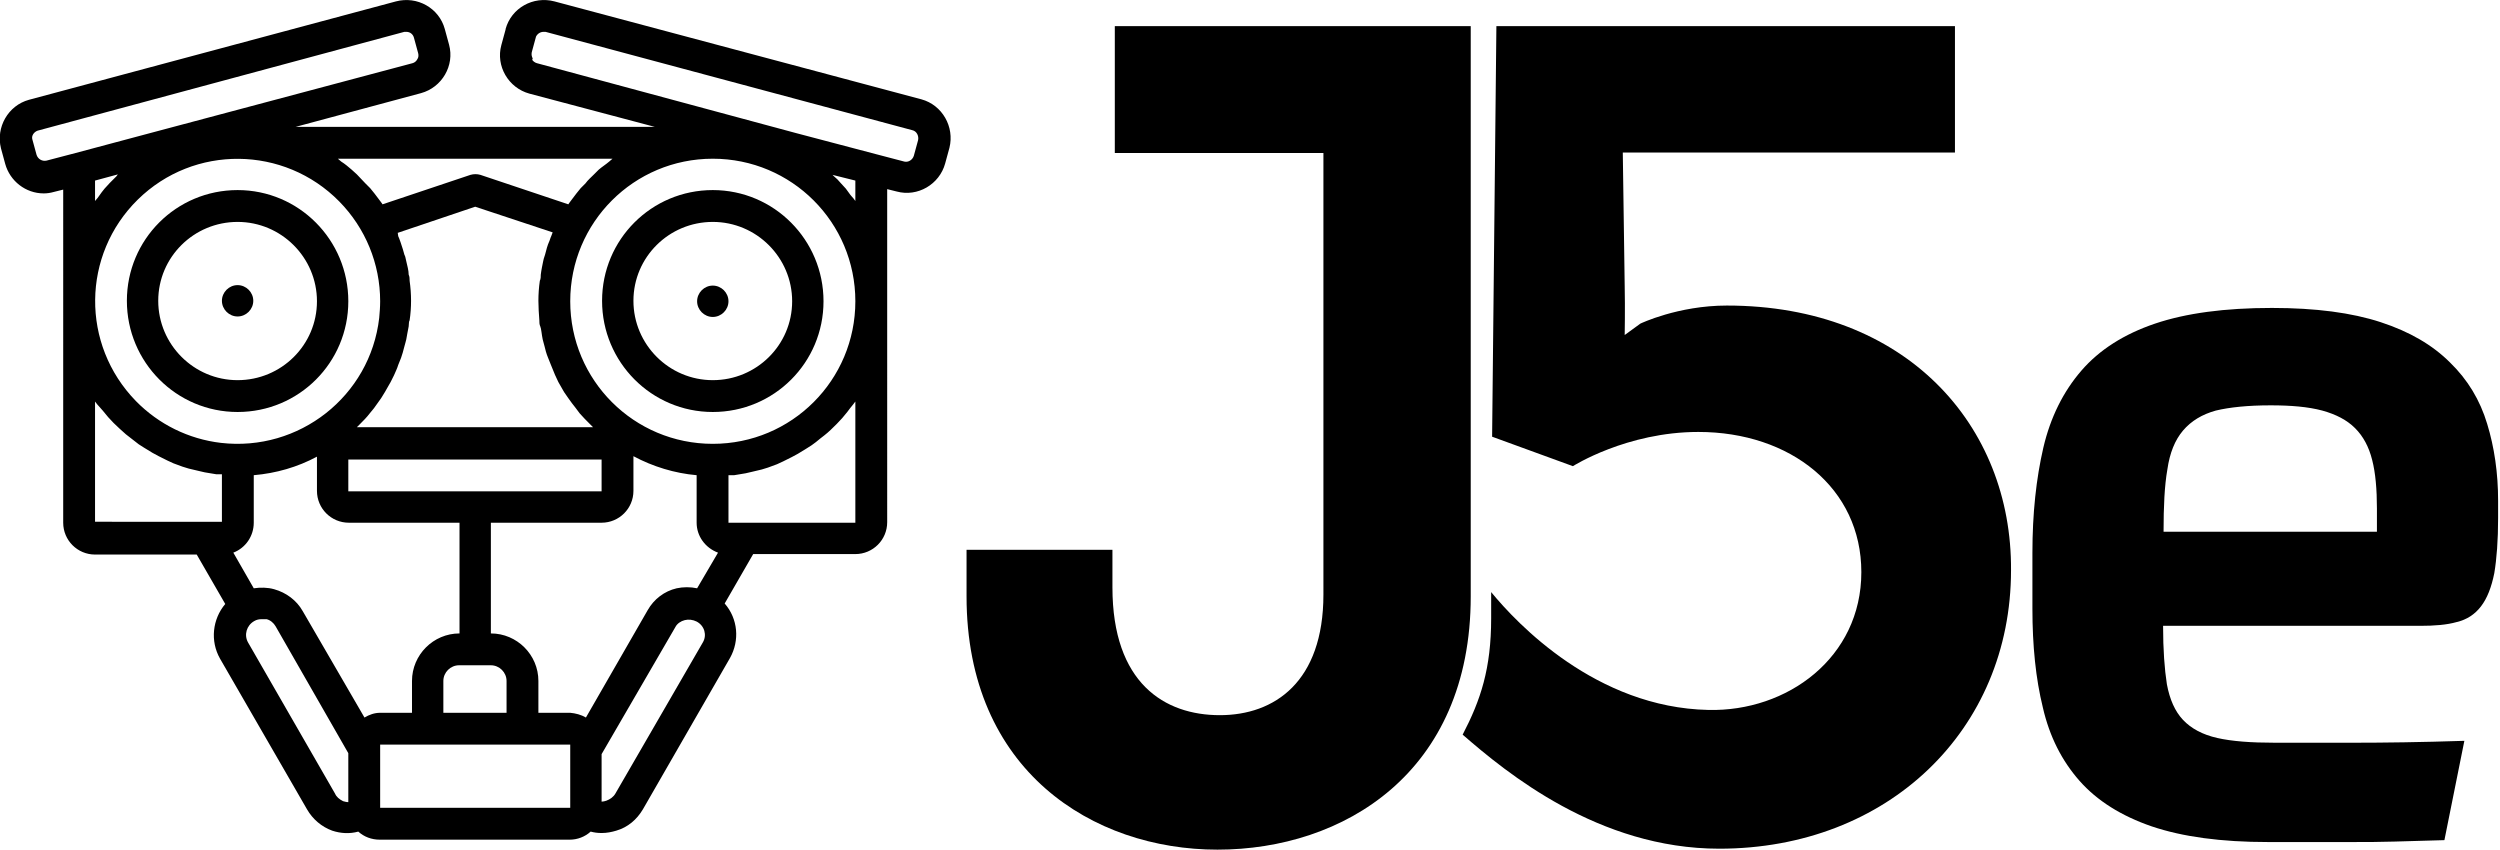 <?xml version="1.0" encoding="utf-8"?>
<!-- Generator: Adobe Illustrator 24.0.2, SVG Export Plug-In . SVG Version: 6.00 Build 0)  -->
<svg version="1.1" id="Layer_1" xmlns="http://www.w3.org/2000/svg" xmlns:xlink="http://www.w3.org/1999/xlink" x="0px" y="0px"
	 viewBox="0 0 526.1 178.8" style="enable-background:new 0 0 526.1 178.8;" xml:space="preserve">
<path d="M203.4,115.7h30.7v7.9c0,20.2,11,26.9,22.6,26.9c11.5,0,21.8-7,21.8-25.4V32.2h-43.9V5.5h74.9v120
	c0,37.2-26.9,53.3-53.3,53.3c-26.2,0-52.8-16.6-52.8-53.3V115.7z"/>
<path d="M363.4,64.3c-10.3,0-18.2,3.8-18.2,3.8l-3.3,2.4c0,0,0.1-5.5,0-10.3l-0.4-28.1h69.9V5.5h-96.5L314,91.9l17,6.2
	c0,0,11.3-7.2,26.4-7.2c19.4,0,34.3,11.8,34.3,29.5c0,18-15.6,29.4-32.2,29c-23.6-0.5-40.3-18.2-45.7-24.8v5.5
	c0,10.6-2.2,17.2-6,24.5c9.2,8,28.6,24,54,24c35.5,0,61.4-25,61.4-58.6C423.4,89.5,401.1,64.3,363.4,64.3z"/>
<g>
	<path d="M455.2,131.7c0,5,0.3,9.1,0.8,12.3c0.6,3.2,1.7,5.7,3.4,7.5c1.7,1.8,4.1,3.1,7.2,3.8c3.1,0.7,7.1,1,12.1,1
		c4.9,0,10.5,0,16.7,0s14-0.1,23.2-0.4l-4.2,20.9c-3.9,0.1-7.4,0.2-10.5,0.3c-3.1,0.1-6,0.1-8.9,0.1c-2.9,0-5.7,0-8.5,0
		c-2.8,0-5.9,0-9.2,0c-9.9,0-18-1.1-24.5-3.3c-6.4-2.2-11.5-5.4-15.2-9.6c-3.7-4.2-6.3-9.3-7.7-15.4c-1.5-6.1-2.2-13-2.2-20.8v-11.7
		c0-8.4,0.8-15.7,2.3-22.2c1.5-6.4,4.2-11.8,8-16.2c3.8-4.4,9-7.7,15.5-9.9c6.5-2.2,14.7-3.3,24.6-3.3c9.2,0,16.8,1,22.9,3
		c6.1,2,10.9,4.8,14.6,8.5c3.7,3.6,6.3,7.9,7.8,12.9c1.5,4.9,2.3,10.3,2.3,16.2v3.6c0,4.7-0.3,8.6-0.8,11.6c-0.6,3-1.5,5.3-2.8,7
		c-1.3,1.7-3,2.8-5.1,3.3c-2.1,0.6-4.7,0.8-7.7,0.8H455.2z M477.8,85.3c-4.7,0-8.6,0.4-11.5,1.1c-2.9,0.8-5.2,2.2-6.9,4.2
		c-1.7,2-2.8,4.7-3.3,8.2c-0.6,3.4-0.8,7.8-0.8,13.1h44.9V107c0-4-0.3-7.5-1-10.2c-0.7-2.8-1.9-5-3.6-6.7c-1.7-1.7-4-2.9-6.9-3.7
		C485.7,85.6,482.1,85.3,477.8,85.3z"/>
</g>
<g>
	<path d="M50,40c-12.9,0-23.3,10.4-23.3,23.3S37.1,86.7,50,86.7s23.3-10.4,23.3-23.3S62.9,40,50,40z M50,80
		c-9.2,0-16.7-7.5-16.7-16.7S40.8,46.7,50,46.7s16.7,7.5,16.7,16.7S59.2,80,50,80z"/>
	<path d="M150,86.7c12.9,0,23.3-10.4,23.3-23.3S162.9,40,150,40s-23.3,10.4-23.3,23.3S137.1,86.7,150,86.7z M150,46.7
		c9.2,0,16.7,7.5,16.7,16.7S159.2,80,150,80c-9.2,0-16.7-7.5-16.7-16.7S140.8,46.7,150,46.7z"/>
	<path d="M1.1,34.5c1,3.6,4.3,6.2,8.1,6.2c0.7,0,1.4-0.1,2.1-0.3l2-0.5V110c0,3.7,3,6.7,6.7,6.7h21.4l6,10.4
		c-2.7,3.2-3.2,7.8-1.1,11.5l18.3,31.7c1.2,2.1,3.1,3.7,5.3,4.5c1.8,0.6,3.7,0.7,5.5,0.2c1.2,1.1,2.8,1.7,4.5,1.7h40
		c1.6,0,3.2-0.6,4.4-1.7c0.7,0.2,1.5,0.3,2.3,0.3c1.1,0,2.1-0.2,3.1-0.5c2.4-0.7,4.3-2.3,5.6-4.5l18.3-31.8
		c2.1-3.7,1.7-8.3-1.1-11.5l6-10.4H180c3.7,0,6.7-3,6.7-6.7V39.8l2,0.5c4.4,1.2,9-1.5,10.2-5.9l0.9-3.3l0,0c1.1-4.4-1.5-9-5.9-10.2
		L116.7,0.3c-4.5-1.2-9.1,1.4-10.3,5.8c0,0,0,0.1,0,0.1l-0.9,3.3c-1.2,4.4,1.5,9,5.9,10.2l26.4,7H62.2l26.4-7.1
		c4.4-1.2,7.1-5.8,5.9-10.2l-0.9-3.3c-1.2-4.4-5.8-7-10.3-5.8c0,0,0,0,0,0L6.1,21c-4.4,1.2-7,5.8-5.9,10.2L1.1,34.5z M20,42.3V38
		l4.8-1.3l-0.3,0.4c-0.5,0.5-0.9,0.9-1.4,1.4L22,39.7c-0.4,0.5-0.8,1-1.2,1.6S20.2,42,20,42.3z M150,33.4c16.6,0,30,13.4,30,30
		s-13.4,30-30,30s-30-13.4-30-30S133.4,33.4,150,33.4z M146.7,123.8c-1.4-0.3-2.9-0.3-4.3,0c-2.6,0.6-4.8,2.3-6.1,4.6L123.3,151
		c-1-0.6-2.2-0.9-3.3-1h-6.7v-6.7c0-5.5-4.5-10-10-10V110h23.3c3.7,0,6.7-3,6.7-6.7V96c4.1,2.2,8.7,3.6,13.3,4v10
		c0,2.8,1.8,5.3,4.5,6.3L146.7,123.8z M93.3,150v-6.7c0-1.8,1.5-3.3,3.3-3.3h6.7c1.8,0,3.3,1.5,3.3,3.3v6.7H93.3z M80,150
		c-1.2,0-2.3,0.4-3.3,1l-13-22.4c-1.3-2.3-3.5-3.9-6-4.6c-1.4-0.4-2.9-0.4-4.3-0.2l-4.3-7.5c2.6-1,4.3-3.5,4.3-6.3v-10
		c4.7-0.4,9.2-1.7,13.3-3.9v7.2c0,3.7,3,6.7,6.7,6.7h23.3v23.3c-5.5,0-10,4.5-10,10v6.7H80z M73.3,103.4v-6.7h53.3v6.7H73.3z
		 M116,49.7c-0.2,0.4-0.3,0.9-0.5,1.3s-0.6,1.7-0.8,2.6c-0.3,0.9-0.3,0.9-0.4,1.4c-0.1,0.5-0.4,1.9-0.5,2.8c0,0.4,0,0.9-0.2,1.3
		c-0.2,1.4-0.3,2.8-0.3,4.2c0,1.4,0.1,2.7,0.2,4.1c0,0.4,0,0.9,0.2,1.3c0.2,0.4,0.3,1.8,0.5,2.7c0.2,0.9,0.3,1,0.4,1.5
		c0.1,0.5,0.4,1.6,0.7,2.3s0.4,1,0.6,1.5c0.2,0.5,0.6,1.5,0.9,2.2l0.7,1.5c0.4,0.7,0.8,1.4,1.2,2.1l0.9,1.3c0.5,0.7,1,1.4,1.5,2
		L122,87c0.7,0.8,1.4,1.5,2.1,2.2l0.7,0.7l0,0H75.1l0,0l0.6-0.6c0.7-0.7,1.5-1.5,2.1-2.3l0.9-1.1c0.5-0.7,1-1.4,1.5-2.1l0.8-1.3
		c0.4-0.7,0.8-1.4,1.2-2.1l0.7-1.4c0.3-0.7,0.7-1.5,0.9-2.2c0.3-0.7,0.4-1,0.6-1.5c0.2-0.5,0.5-1.6,0.7-2.4c0.2-0.8,0.3-1,0.4-1.5
		c0.1-0.5,0.3-1.8,0.5-2.7c0.1-0.9,0-0.9,0.2-1.3c0.2-1.3,0.3-2.7,0.3-4.1c0-1.4-0.1-2.8-0.3-4.2c0-0.4,0-0.9-0.2-1.3
		c0-0.9-0.3-1.9-0.5-2.8c-0.2-0.9-0.2-1-0.4-1.4c-0.1-0.5-0.5-1.7-0.8-2.6c-0.3-0.8-0.3-0.9-0.5-1.3L83.7,49l16.3-5.5l16.3,5.4
		L116,49.7z M80,63.4c0,1.2-0.1,2.4-0.2,3.5c-1.9,16.5-16.9,28.2-33.3,26.3c-6.8-0.8-13.1-3.9-17.9-8.8C17,72.5,17.2,53.6,29,42
		s30.8-11.4,42.4,0.4C76.9,48,80,55.5,80,63.4z M20,84.5c0.3,0.4,0.6,0.8,1,1.2l0.7,0.8c0.7,0.9,1.4,1.7,2.2,2.5s1.7,1.6,2.6,2.4
		l0.9,0.7c0.6,0.5,1.2,0.9,1.8,1.4l1.1,0.7l1.8,1.1l1.3,0.7l1.8,0.9l1.3,0.6l1.9,0.7l1.3,0.4l2.1,0.5l1.3,0.3l2.4,0.4h1h0.2v10H20
		V84.5z M70.5,167l-18.3-31.8c-0.9-1.6-0.3-3.6,1.3-4.5c0.5-0.3,1-0.4,1.6-0.4c0.3,0,0.7,0,1,0c0.8,0.2,1.5,0.8,1.9,1.5l15.3,26.7
		v10.3c-0.4,0-0.7-0.1-1.1-0.2C71.4,168.2,70.8,167.7,70.5,167z M80,170v-13.3h40V170H80z M147.9,135.2L147.9,135.2L129.5,167
		c-0.4,0.7-1.1,1.2-1.9,1.5c-0.3,0.1-0.7,0.2-1,0.2v-10l15.5-26.7c0.4-0.8,1.2-1.3,2-1.5c0.8-0.2,1.7-0.1,2.5,0.3
		C148.3,131.7,148.8,133.7,147.9,135.2L147.9,135.2z M180,84.5V110h-26.7v-10h0.2h1l2.4-0.4l1.3-0.3l2.1-0.5l1.3-0.4l1.9-0.7
		l1.3-0.6l1.8-0.9l1.3-0.7l1.8-1.1l1.1-0.7c0.6-0.4,1.2-0.9,1.8-1.4l0.9-0.7c0.9-0.7,1.7-1.5,2.6-2.4c0.8-0.8,1.5-1.6,2.2-2.5
		l0.6-0.8C179.4,85.3,179.7,84.9,180,84.5z M180,42.3c-0.2-0.3-0.5-0.7-0.8-1c-0.3-0.3-0.8-1.1-1.2-1.6l-1.1-1.2
		c-0.4-0.5-0.9-1-1.4-1.4l-0.3-0.3L180,38V42.3z M112.1,12.3c-0.2-0.4-0.3-0.8-0.2-1.3l0.9-3.3c0.3-0.6,0.9-1,1.6-1h0.4l77.2,20.7
		c0.9,0.2,1.4,1.2,1.2,2.1l-0.9,3.3c-0.3,0.9-1.2,1.4-2,1.2l-6.1-1.6l0,0l-16.7-4.4l-54.5-14.7c-0.4-0.1-0.8-0.4-1-0.7L112.1,12.3z
		 M128.9,33.4l-0.7,0.6c-0.7,0.6-1.5,1.1-2.2,1.7l-1,1c-0.6,0.6-1.3,1.2-1.8,1.9l-1,1c-0.6,0.7-1.2,1.5-1.8,2.3l-0.6,0.8l-0.2,0.3
		l-18.5-6.2c-0.7-0.2-1.4-0.2-2.1,0L80.5,43l-0.2-0.3l-0.6-0.8c-0.6-0.8-1.2-1.6-1.8-2.3l-1-1c-0.6-0.6-1.2-1.3-1.8-1.9l-1.1-1
		c-0.7-0.6-1.4-1.2-2.2-1.7l-0.7-0.6H128.9z M7.9,27.5L85.1,6.7h0.4c0.8,0,1.4,0.5,1.6,1.2l0.9,3.3c0.1,0.4,0.1,0.9-0.2,1.3
		c-0.2,0.4-0.6,0.7-1,0.8l0,0L32,27.9l-16.1,4.3l0,0l-6.1,1.6c-0.9,0.2-1.8-0.3-2.1-1.2l-0.9-3.3C6.6,28.6,7.1,27.8,7.9,27.5z"/>
	<path d="M50,60L50,60c-1.8,0-3.3,1.5-3.3,3.3c0,1.8,1.5,3.3,3.3,3.3s3.3-1.5,3.3-3.3C53.3,61.5,51.8,60,50,60z"/>
	<path d="M150,66.7c1.8,0,3.3-1.5,3.3-3.3c0-1.8-1.5-3.3-3.3-3.3l0,0c-1.8,0-3.3,1.5-3.3,3.3C146.7,65.2,148.2,66.7,150,66.7z"/>
</g>
</svg>

